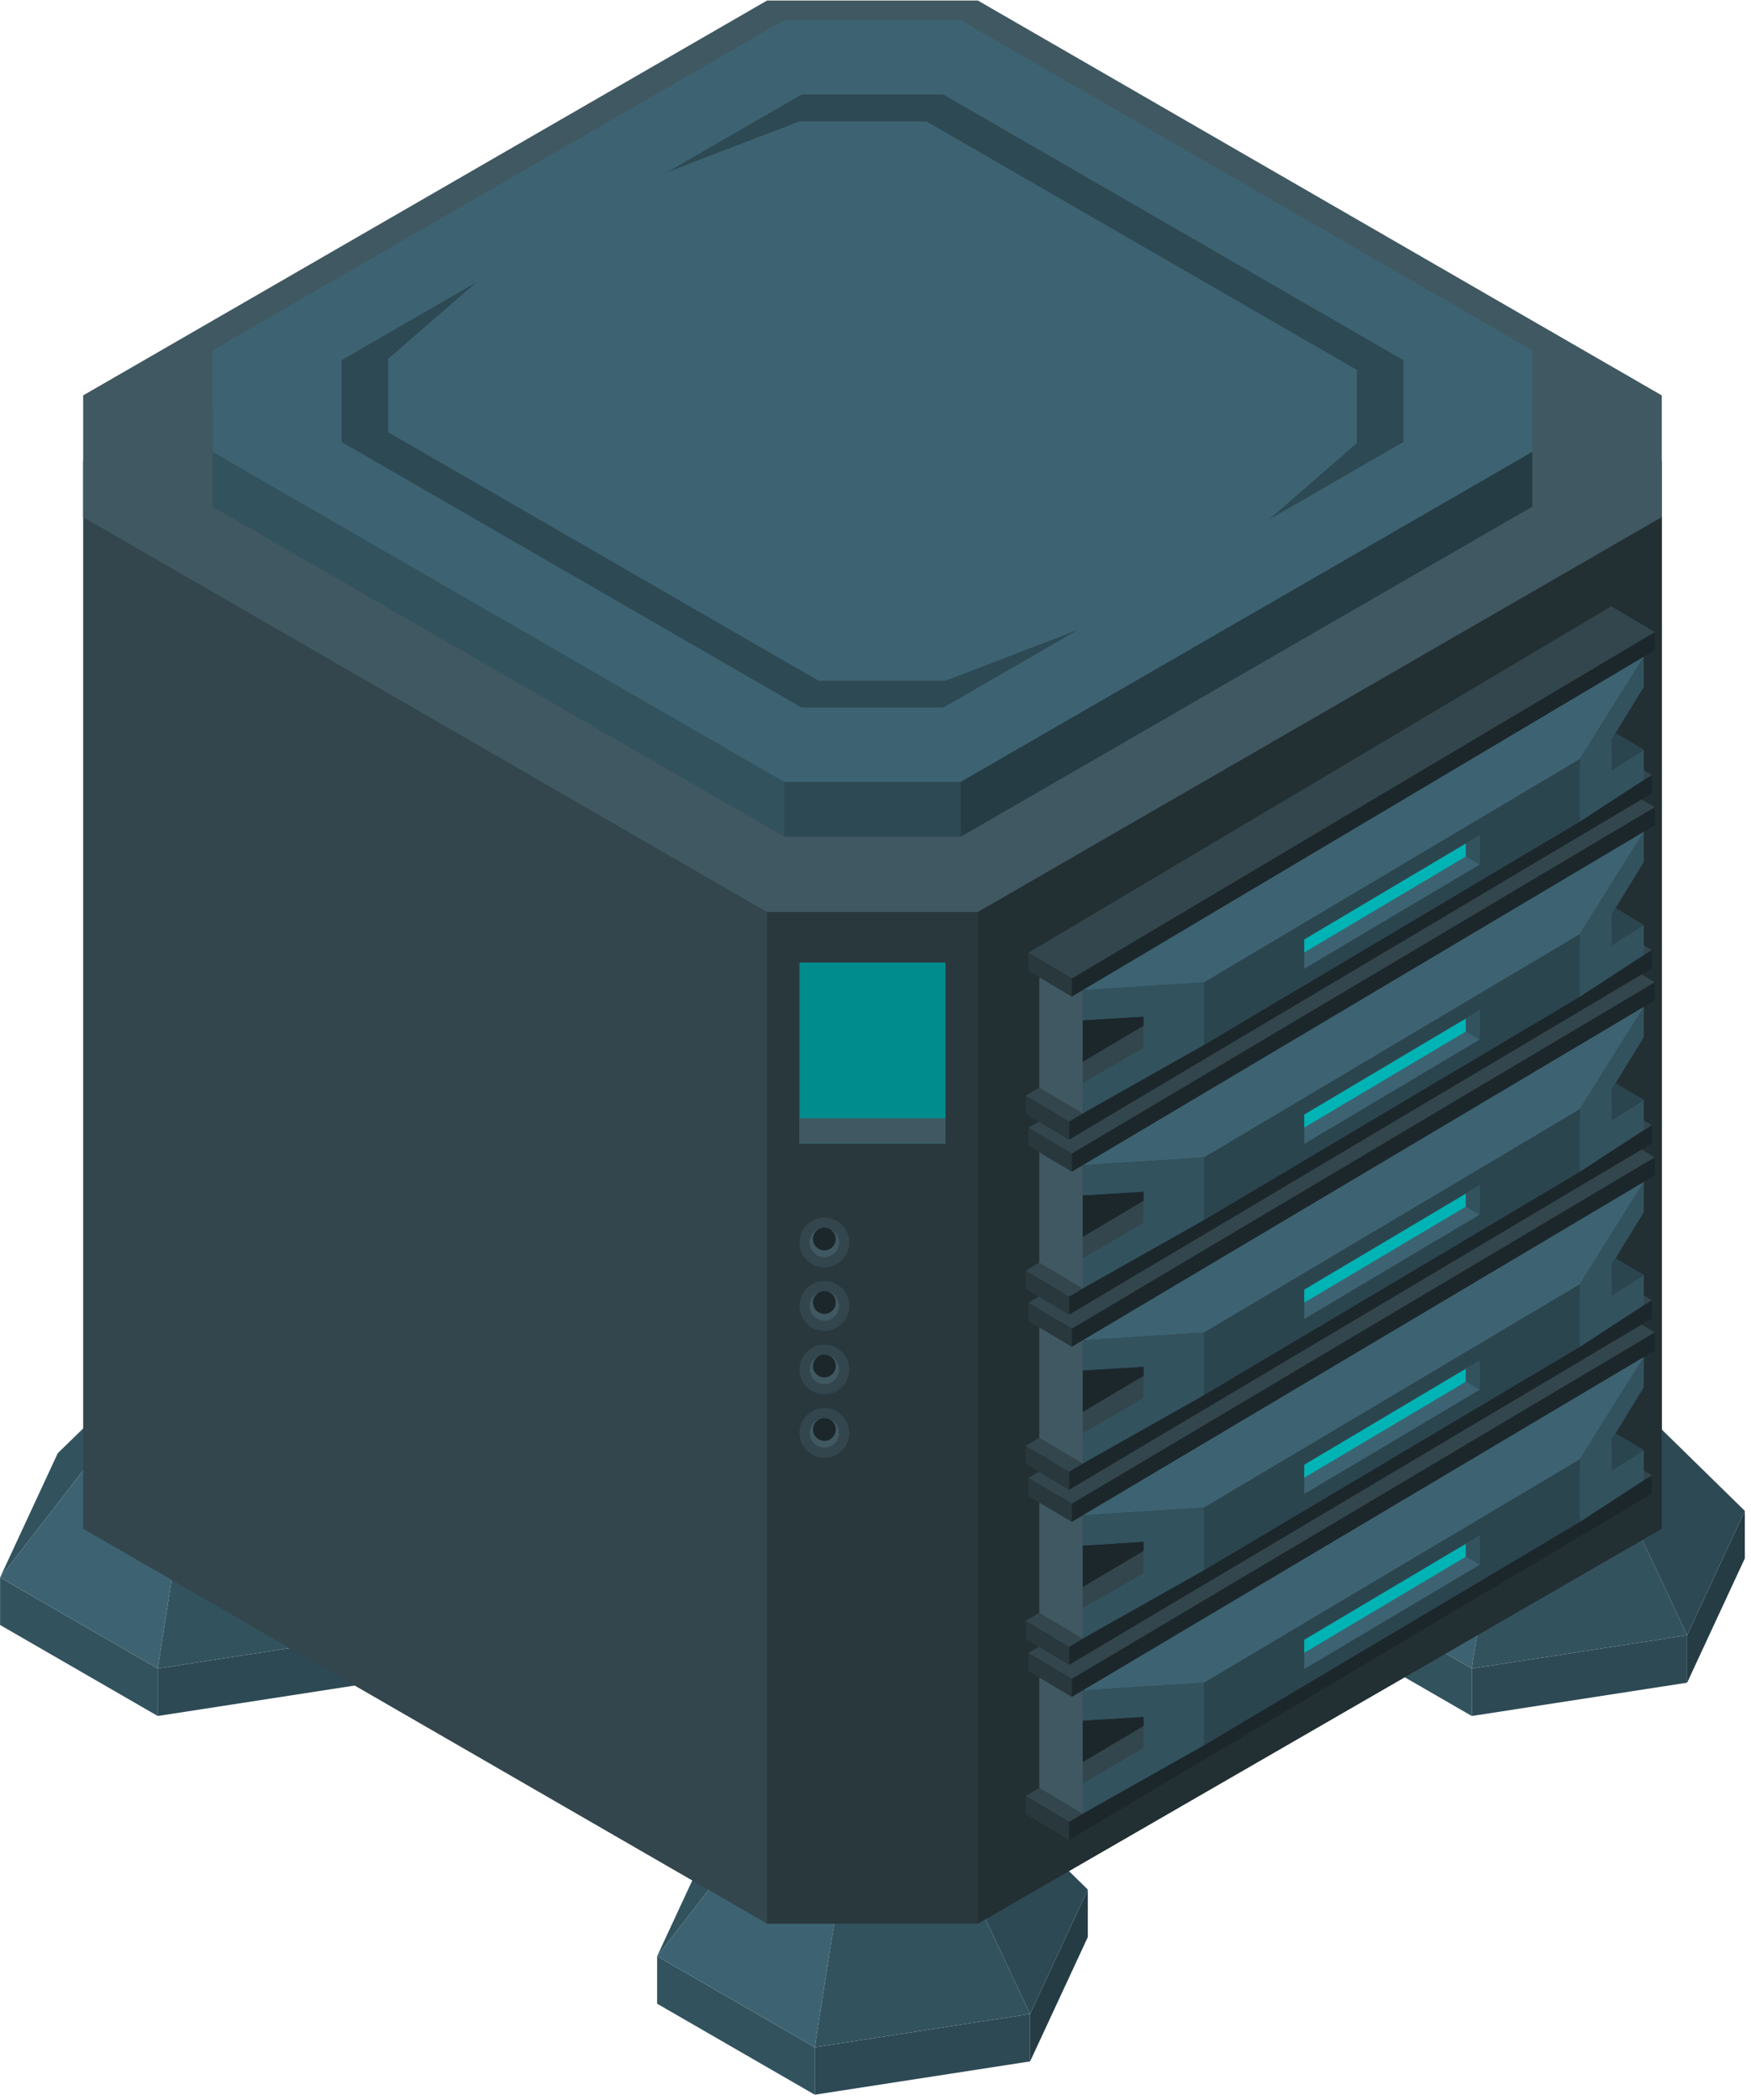 <?xml version="1.0" encoding="UTF-8" standalone="no"?>
<!DOCTYPE svg PUBLIC "-//W3C//DTD SVG 1.1//EN" "http://www.w3.org/Graphics/SVG/1.1/DTD/svg11.dtd">
<svg width="100%" height="100%" viewBox="0 0 231 277" version="1.1" xmlns="http://www.w3.org/2000/svg" xmlns:xlink="http://www.w3.org/1999/xlink" xml:space="preserve" xmlns:serif="http://www.serif.com/" style="fill-rule:evenodd;clip-rule:evenodd;stroke-linejoin:round;stroke-miterlimit:2;">
    <g transform="matrix(2.778,0,0,2.778,-143.097,-884.678)">
        <g>
            <g>
                <g>
                    <g>
                        <path d="M90.203,417.925L90.203,415.672L100.43,414.09L100.43,416.343L90.203,417.925Z" style="fill:rgb(45,73,84);fill-rule:nonzero;"/>
                        <path d="M82.716,411.349L82.716,413.603L90.203,417.925L90.203,415.672L82.716,411.349Z" style="fill:rgb(50,82,94);fill-rule:nonzero;"/>
                        <path d="M103.171,408.185L103.171,410.438L100.43,416.343L100.43,414.09L103.171,408.185Z" style="fill:rgb(37,60,69);fill-rule:nonzero;"/>
                    </g>
                    <g>
                        <path d="M94.209,400.8L89.486,401.53L88.22,404.258L91.678,406.254L96.401,405.523L97.667,402.796L94.209,400.8Z" style="fill:rgb(45,73,84);fill-rule:nonzero;"/>
                        <path d="M88.22,404.258L82.716,411.349L90.203,415.672L91.678,406.254L88.22,404.258Z" style="fill:rgb(61,99,114);fill-rule:nonzero;"/>
                        <path d="M89.486,401.53L85.457,405.444L82.716,411.349L88.22,404.258L89.486,401.53Z" style="fill:rgb(50,82,94);fill-rule:nonzero;"/>
                        <path d="M96.401,405.523L100.43,414.09L90.203,415.672L91.678,406.254L96.401,405.523Z" style="fill:rgb(50,82,94);fill-rule:nonzero;"/>
                        <path d="M97.667,402.796L103.171,408.185L100.43,414.09L96.401,405.523L97.667,402.796Z" style="fill:rgb(45,73,84);fill-rule:nonzero;"/>
                    </g>
                </g>
                <g>
                    <g>
                        <path d="M59.002,399.942L59.002,397.689L69.229,396.107L69.229,398.36L59.002,399.942Z" style="fill:rgb(45,73,84);fill-rule:nonzero;"/>
                        <path d="M51.515,393.366L51.515,395.62L59.002,399.942L59.002,397.689L51.515,393.366Z" style="fill:rgb(50,82,94);fill-rule:nonzero;"/>
                        <path d="M71.969,390.202L71.969,392.455L69.229,398.36L69.229,396.107L71.969,390.202Z" style="fill:rgb(37,60,69);fill-rule:nonzero;"/>
                    </g>
                    <g>
                        <path d="M63.008,382.816L58.284,383.547L57.019,386.274L60.477,388.271L65.2,387.54L66.466,384.813L63.008,382.816Z" style="fill:rgb(45,73,84);fill-rule:nonzero;"/>
                        <path d="M57.019,386.274L51.515,393.366L59.002,397.689L60.477,388.271L57.019,386.274Z" style="fill:rgb(61,99,114);fill-rule:nonzero;"/>
                        <path d="M58.284,383.547L54.255,387.461L51.515,393.366L57.019,386.274L58.284,383.547Z" style="fill:rgb(50,82,94);fill-rule:nonzero;"/>
                        <path d="M65.2,387.54L69.229,396.107L59.002,397.689L60.477,388.271L65.2,387.54Z" style="fill:rgb(50,82,94);fill-rule:nonzero;"/>
                        <path d="M66.466,384.813L71.969,390.202L69.229,396.107L65.2,387.54L66.466,384.813Z" style="fill:rgb(45,73,84);fill-rule:nonzero;"/>
                    </g>
                </g>
                <g>
                    <g>
                        <path d="M121.405,399.942L121.405,397.689L131.632,396.107L131.632,398.36L121.405,399.942Z" style="fill:rgb(45,73,84);fill-rule:nonzero;"/>
                        <path d="M113.918,393.366L113.918,395.62L121.405,399.942L121.405,397.689L113.918,393.366Z" style="fill:rgb(50,82,94);fill-rule:nonzero;"/>
                        <path d="M134.372,390.202L134.372,392.455L131.632,398.36L131.632,396.107L134.372,390.202Z" style="fill:rgb(37,60,69);fill-rule:nonzero;"/>
                    </g>
                    <g>
                        <path d="M125.411,382.816L120.687,383.547L119.422,386.274L122.879,388.271L127.603,387.54L128.869,384.813L125.411,382.816Z" style="fill:rgb(45,73,84);fill-rule:nonzero;"/>
                        <path d="M119.422,386.274L113.918,393.366L121.405,397.689L122.879,388.271L119.422,386.274Z" style="fill:rgb(61,99,114);fill-rule:nonzero;"/>
                        <path d="M120.687,383.547L116.658,387.461L113.918,393.366L119.422,386.274L120.687,383.547Z" style="fill:rgb(50,82,94);fill-rule:nonzero;"/>
                        <path d="M127.603,387.54L131.632,396.107L121.405,397.689L122.879,388.271L127.603,387.54Z" style="fill:rgb(50,82,94);fill-rule:nonzero;"/>
                        <path d="M128.869,384.813L134.372,390.202L131.632,396.107L127.603,387.54L128.869,384.813Z" style="fill:rgb(45,73,84);fill-rule:nonzero;"/>
                    </g>
                </g>
            </g>
            <g>
                <g>
                    <path d="M55.46,340.345L55.46,391.052L87.937,409.802L97.95,409.802L130.427,391.052L130.427,340.345L97.95,321.594L87.937,321.594L55.46,340.345Z" style="fill:rgb(51,70,77);fill-rule:nonzero;"/>
                    <path d="M55.46,337.234L55.46,343.016L87.937,361.766L97.95,361.766L130.427,343.016L130.427,337.234L97.95,318.484L87.937,318.484L55.46,337.234Z" style="fill:rgb(64,88,97);fill-rule:nonzero;"/>
                    <rect x="87.937" y="361.766" width="10.014" height="48.036" style="fill:rgb(41,56,61);"/>
                    <path d="M130.427,343.016L130.427,391.052L97.95,409.802L97.95,361.766L130.427,343.016Z" style="fill:rgb(34,47,51);fill-rule:nonzero;"/>
                </g>
                <g>
                    <g>
                        <g>
                            <g>
                                <g>
                                    <path d="M129.964,389.377L102.279,405.827L102.279,404.967L129.964,388.516L129.964,389.377Z" style="fill:rgb(28,39,43);fill-rule:nonzero;"/>
                                    <g>
                                        <path d="M129.964,388.516L102.279,404.967L100.215,403.74L127.9,387.29L129.964,388.516Z" style="fill:rgb(51,70,77);fill-rule:nonzero;"/>
                                        <path d="M100.215,403.74L102.279,404.967L102.279,405.827L100.215,404.601L100.215,403.74Z" style="fill:rgb(41,56,61);fill-rule:nonzero;"/>
                                    </g>
                                </g>
                                <g>
                                    <path d="M130.095,382.586L102.41,399.036L102.41,398.176L130.095,381.725L130.095,382.586Z" style="fill:rgb(28,39,43);fill-rule:nonzero;"/>
                                </g>
                                <path d="M102.93,398.728L102.93,400.167L105.812,399.992L105.812,401.469L102.93,403.141L102.93,404.581L108.693,401.331L108.693,398.357L102.93,398.728Z" style="fill:rgb(50,82,94);fill-rule:nonzero;"/>
                                <path d="M126.529,390.733L108.693,401.331L108.693,398.358L126.529,387.759L126.529,390.733Z" style="fill:rgb(43,69,79);fill-rule:nonzero;"/>
                                <path d="M129.576,388.747L129.576,387.308L128.052,388.29L128.052,386.814L129.576,384.334L129.576,382.895L126.529,387.759L126.529,390.733L129.576,388.747Z" style="fill:rgb(50,82,94);fill-rule:nonzero;"/>
                                <g>
                                    <path d="M130.095,381.725L102.41,398.176L100.347,396.949L128.031,380.499L130.095,381.725Z" style="fill:rgb(51,70,77);fill-rule:nonzero;"/>
                                    <path d="M100.347,396.949L102.41,398.176L102.41,399.036L100.347,397.81L100.347,396.949Z" style="fill:rgb(41,56,61);fill-rule:nonzero;"/>
                                </g>
                            </g>
                            <path d="M100.866,398.119L100.866,403.354L102.93,404.581L102.93,398.728L102.41,399.036L100.866,398.119Z" style="fill:rgb(64,88,97);fill-rule:nonzero;"/>
                            <g>
                                <path d="M129.574,387.309L128.236,386.514L128.052,386.814L128.052,388.29L129.574,387.309Z" style="fill:rgb(43,69,79);fill-rule:nonzero;"/>
                            </g>
                            <path d="M102.93,400.167L102.93,402.127L105.812,400.415L105.812,399.992L102.93,400.167Z" style="fill:rgb(28,39,43);fill-rule:nonzero;"/>
                        </g>
                        <g>
                            <g>
                                <path d="M121.772,392.767L113.45,397.711L113.45,396.324L121.772,391.379L121.772,392.767Z" style="fill:rgb(61,99,114);fill-rule:nonzero;"/>
                            </g>
                            <path d="M121.122,392.38L121.122,391.765L113.45,396.324L113.45,396.939L121.122,392.38Z" style="fill:rgb(0,180,181);fill-rule:nonzero;"/>
                            <path d="M121.122,392.38L121.772,392.767L121.772,391.379L121.122,391.765L121.122,392.38Z" style="fill:rgb(50,82,94);fill-rule:nonzero;"/>
                        </g>
                    </g>
                    <path d="M102.93,398.728L108.693,398.358L126.529,387.759L129.576,382.895L102.93,398.728Z" style="fill:rgb(61,99,114);fill-rule:nonzero;"/>
                </g>
                <g>
                    <g>
                        <g>
                            <g>
                                <g>
                                    <path d="M129.964,381.064L102.279,397.514L102.279,396.653L129.964,380.203L129.964,381.064Z" style="fill:rgb(28,39,43);fill-rule:nonzero;"/>
                                    <g>
                                        <path d="M129.964,380.203L102.279,396.653L100.215,395.427L127.9,378.977L129.964,380.203Z" style="fill:rgb(51,70,77);fill-rule:nonzero;"/>
                                        <path d="M100.215,395.427L102.279,396.653L102.279,397.514L100.215,396.288L100.215,395.427Z" style="fill:rgb(41,56,61);fill-rule:nonzero;"/>
                                    </g>
                                </g>
                                <g>
                                    <path d="M130.095,374.273L102.41,390.723L102.41,389.862L130.095,373.412L130.095,374.273Z" style="fill:rgb(28,39,43);fill-rule:nonzero;"/>
                                </g>
                                <path d="M102.93,390.414L102.93,391.854L105.812,391.679L105.812,393.155L102.93,394.828L102.93,396.267L108.693,393.017L108.693,390.044L102.93,390.414Z" style="fill:rgb(50,82,94);fill-rule:nonzero;"/>
                                <path d="M126.529,382.42L108.693,393.018L108.693,390.044L126.529,379.446L126.529,382.42Z" style="fill:rgb(43,69,79);fill-rule:nonzero;"/>
                                <path d="M129.576,380.434L129.576,378.994L128.052,379.977L128.052,378.5L129.576,376.021L129.576,374.581L126.529,379.446L126.529,382.42L129.576,380.434Z" style="fill:rgb(50,82,94);fill-rule:nonzero;"/>
                                <g>
                                    <path d="M130.095,373.412L102.41,389.862L100.347,388.636L128.031,372.185L130.095,373.412Z" style="fill:rgb(51,70,77);fill-rule:nonzero;"/>
                                    <path d="M100.347,388.636L102.41,389.862L102.41,390.723L100.347,389.497L100.347,388.636Z" style="fill:rgb(41,56,61);fill-rule:nonzero;"/>
                                </g>
                            </g>
                            <path d="M100.866,389.805L100.866,395.041L102.93,396.267L102.93,390.414L102.41,390.723L100.866,389.805Z" style="fill:rgb(64,88,97);fill-rule:nonzero;"/>
                            <g>
                                <path d="M129.574,378.995L128.236,378.201L128.052,378.5L128.052,379.977L129.574,378.995Z" style="fill:rgb(43,69,79);fill-rule:nonzero;"/>
                            </g>
                            <path d="M102.93,391.854L102.93,393.814L105.812,392.102L105.812,391.679L102.93,391.854Z" style="fill:rgb(28,39,43);fill-rule:nonzero;"/>
                        </g>
                        <g>
                            <g>
                                <path d="M121.772,384.453L113.45,389.398L113.45,388.011L121.772,383.066L121.772,384.453Z" style="fill:rgb(61,99,114);fill-rule:nonzero;"/>
                            </g>
                            <path d="M121.122,384.067L121.122,383.452L113.45,388.011L113.45,388.626L121.122,384.067Z" style="fill:rgb(0,180,181);fill-rule:nonzero;"/>
                            <path d="M121.122,384.067L121.772,384.453L121.772,383.066L121.122,383.452L121.122,384.067Z" style="fill:rgb(50,82,94);fill-rule:nonzero;"/>
                        </g>
                    </g>
                    <path d="M102.93,390.414L108.693,390.044L126.529,379.446L129.576,374.581L102.93,390.414Z" style="fill:rgb(61,99,114);fill-rule:nonzero;"/>
                </g>
                <g>
                    <g>
                        <g>
                            <g>
                                <g>
                                    <path d="M129.964,372.75L102.279,389.201L102.279,388.34L129.964,371.89L129.964,372.75Z" style="fill:rgb(28,39,43);fill-rule:nonzero;"/>
                                    <g>
                                        <path d="M129.964,371.89L102.279,388.34L100.215,387.114L127.9,370.663L129.964,371.89Z" style="fill:rgb(51,70,77);fill-rule:nonzero;"/>
                                        <path d="M100.215,387.114L102.279,388.34L102.279,389.201L100.215,387.974L100.215,387.114Z" style="fill:rgb(41,56,61);fill-rule:nonzero;"/>
                                    </g>
                                </g>
                                <g>
                                    <path d="M130.095,365.959L102.41,382.409L102.41,381.549L130.095,365.099L130.095,365.959Z" style="fill:rgb(28,39,43);fill-rule:nonzero;"/>
                                </g>
                                <path d="M102.93,382.101L102.93,383.54L105.812,383.366L105.812,384.842L102.93,386.514L102.93,387.954L108.693,384.704L108.693,381.73L102.93,382.101Z" style="fill:rgb(50,82,94);fill-rule:nonzero;"/>
                                <path d="M126.529,374.106L108.693,384.704L108.693,381.731L126.529,371.133L126.529,374.106Z" style="fill:rgb(43,69,79);fill-rule:nonzero;"/>
                                <path d="M129.576,372.121L129.576,370.681L128.052,371.664L128.052,370.187L129.576,367.707L129.576,366.268L126.529,371.133L126.529,374.106L129.576,372.121Z" style="fill:rgb(50,82,94);fill-rule:nonzero;"/>
                                <g>
                                    <path d="M130.095,365.099L102.41,381.549L100.347,380.323L128.031,363.872L130.095,365.099Z" style="fill:rgb(51,70,77);fill-rule:nonzero;"/>
                                    <path d="M100.347,380.323L102.41,381.549L102.41,382.409L100.347,381.183L100.347,380.323Z" style="fill:rgb(41,56,61);fill-rule:nonzero;"/>
                                </g>
                            </g>
                            <path d="M100.866,381.492L100.866,386.728L102.93,387.954L102.93,382.101L102.41,382.409L100.866,381.492Z" style="fill:rgb(64,88,97);fill-rule:nonzero;"/>
                            <g>
                                <path d="M129.574,370.682L128.236,369.887L128.052,370.187L128.052,371.664L129.574,370.682Z" style="fill:rgb(43,69,79);fill-rule:nonzero;"/>
                            </g>
                            <path d="M102.93,383.54L102.93,385.5L105.812,383.788L105.812,383.365L102.93,383.54Z" style="fill:rgb(28,39,43);fill-rule:nonzero;"/>
                        </g>
                        <g>
                            <g>
                                <path d="M121.772,376.14L113.45,381.085L113.45,379.697L121.772,374.752L121.772,376.14Z" style="fill:rgb(61,99,114);fill-rule:nonzero;"/>
                            </g>
                            <path d="M121.122,375.754L121.122,375.139L113.45,379.697L113.45,380.312L121.122,375.754Z" style="fill:rgb(0,180,181);fill-rule:nonzero;"/>
                            <path d="M121.122,375.754L121.772,376.14L121.772,374.752L121.122,375.139L121.122,375.754Z" style="fill:rgb(50,82,94);fill-rule:nonzero;"/>
                        </g>
                    </g>
                    <path d="M102.93,382.101L108.693,381.731L126.529,371.133L129.576,366.268L102.93,382.101Z" style="fill:rgb(61,99,114);fill-rule:nonzero;"/>
                </g>
                <g>
                    <g>
                        <g>
                            <g>
                                <g>
                                    <path d="M129.964,364.437L102.279,380.887L102.279,380.026L129.964,363.576L129.964,364.437Z" style="fill:rgb(28,39,43);fill-rule:nonzero;"/>
                                    <g>
                                        <path d="M129.964,363.576L102.279,380.026L100.215,378.8L127.9,362.35L129.964,363.576Z" style="fill:rgb(51,70,77);fill-rule:nonzero;"/>
                                        <path d="M100.215,378.8L102.279,380.026L102.279,380.887L100.215,379.661L100.215,378.8Z" style="fill:rgb(41,56,61);fill-rule:nonzero;"/>
                                    </g>
                                </g>
                                <g>
                                    <path d="M130.095,357.646L102.41,374.096L102.41,373.235L130.095,356.785L130.095,357.646Z" style="fill:rgb(28,39,43);fill-rule:nonzero;"/>
                                </g>
                                <path d="M102.93,373.788L102.93,375.227L105.812,375.052L105.812,376.529L102.93,378.201L102.93,379.64L108.693,376.39L108.693,373.417L102.93,373.788Z" style="fill:rgb(50,82,94);fill-rule:nonzero;"/>
                                <path d="M126.529,365.793L108.693,376.391L108.693,373.417L126.529,362.819L126.529,365.793Z" style="fill:rgb(43,69,79);fill-rule:nonzero;"/>
                                <path d="M129.576,363.807L129.576,362.368L128.052,363.35L128.052,361.874L129.576,359.394L129.576,357.954L126.529,362.819L126.529,365.793L129.576,363.807Z" style="fill:rgb(50,82,94);fill-rule:nonzero;"/>
                                <g>
                                    <path d="M130.095,356.785L102.41,373.235L100.347,372.009L128.031,355.559L130.095,356.785Z" style="fill:rgb(51,70,77);fill-rule:nonzero;"/>
                                    <path d="M100.347,372.009L102.41,373.235L102.41,374.096L100.347,372.87L100.347,372.009Z" style="fill:rgb(41,56,61);fill-rule:nonzero;"/>
                                </g>
                            </g>
                            <path d="M100.866,373.178L100.866,378.414L102.93,379.64L102.93,373.788L102.41,374.096L100.866,373.178Z" style="fill:rgb(64,88,97);fill-rule:nonzero;"/>
                            <g>
                                <path d="M129.574,362.369L128.236,361.574L128.052,361.874L128.052,363.35L129.574,362.369Z" style="fill:rgb(43,69,79);fill-rule:nonzero;"/>
                            </g>
                            <path d="M102.93,375.227L102.93,377.187L105.812,375.475L105.812,375.052L102.93,375.227Z" style="fill:rgb(28,39,43);fill-rule:nonzero;"/>
                        </g>
                        <g>
                            <g>
                                <path d="M121.772,367.826L113.45,372.771L113.45,371.384L121.772,366.439L121.772,367.826Z" style="fill:rgb(61,99,114);fill-rule:nonzero;"/>
                            </g>
                            <path d="M121.122,367.44L121.122,366.825L113.45,371.384L113.45,371.999L121.122,367.44Z" style="fill:rgb(0,180,181);fill-rule:nonzero;"/>
                            <path d="M121.122,367.44L121.772,367.826L121.772,366.439L121.122,366.825L121.122,367.44Z" style="fill:rgb(50,82,94);fill-rule:nonzero;"/>
                        </g>
                    </g>
                    <path d="M102.93,373.788L108.693,373.417L126.529,362.819L129.576,357.954L102.93,373.788Z" style="fill:rgb(61,99,114);fill-rule:nonzero;"/>
                </g>
                <g>
                    <g>
                        <g>
                            <g>
                                <g>
                                    <path d="M129.964,356.124L102.279,372.574L102.279,371.713L129.964,355.263L129.964,356.124Z" style="fill:rgb(28,39,43);fill-rule:nonzero;"/>
                                    <g>
                                        <path d="M129.964,355.263L102.279,371.713L100.215,370.487L127.9,354.036L129.964,355.263Z" style="fill:rgb(51,70,77);fill-rule:nonzero;"/>
                                        <path d="M100.215,370.487L102.279,371.713L102.279,372.574L100.215,371.348L100.215,370.487Z" style="fill:rgb(41,56,61);fill-rule:nonzero;"/>
                                    </g>
                                </g>
                                <g>
                                    <path d="M130.095,349.332L102.41,365.783L102.41,364.922L130.095,348.472L130.095,349.332Z" style="fill:rgb(28,39,43);fill-rule:nonzero;"/>
                                </g>
                                <path d="M102.93,365.474L102.93,366.914L105.812,366.739L105.812,368.215L102.93,369.887L102.93,371.327L108.693,368.077L108.693,365.103L102.93,365.474Z" style="fill:rgb(50,82,94);fill-rule:nonzero;"/>
                                <path d="M126.529,357.479L108.693,368.078L108.693,365.104L126.529,354.506L126.529,357.479Z" style="fill:rgb(43,69,79);fill-rule:nonzero;"/>
                                <path d="M129.576,355.494L129.576,354.054L128.052,355.037L128.052,353.56L129.576,351.081L129.576,349.641L126.529,354.506L126.529,357.479L129.576,355.494Z" style="fill:rgb(50,82,94);fill-rule:nonzero;"/>
                                <g>
                                    <path d="M130.095,348.472L102.41,364.922L100.347,363.696L128.031,347.245L130.095,348.472Z" style="fill:rgb(51,70,77);fill-rule:nonzero;"/>
                                    <path d="M100.347,363.696L102.41,364.922L102.41,365.783L100.347,364.556L100.347,363.696Z" style="fill:rgb(41,56,61);fill-rule:nonzero;"/>
                                </g>
                            </g>
                            <path d="M100.866,364.865L100.866,370.101L102.93,371.327L102.93,365.474L102.41,365.783L100.866,364.865Z" style="fill:rgb(64,88,97);fill-rule:nonzero;"/>
                            <g>
                                <path d="M129.574,354.055L128.236,353.26L128.052,353.56L128.052,355.037L129.574,354.055Z" style="fill:rgb(43,69,79);fill-rule:nonzero;"/>
                            </g>
                            <path d="M102.93,366.914L102.93,368.874L105.812,367.162L105.812,366.739L102.93,366.914Z" style="fill:rgb(28,39,43);fill-rule:nonzero;"/>
                        </g>
                        <g>
                            <g>
                                <path d="M121.772,359.513L113.45,364.458L113.45,363.07L121.772,358.126L121.772,359.513Z" style="fill:rgb(61,99,114);fill-rule:nonzero;"/>
                            </g>
                            <path d="M121.122,359.127L121.122,358.512L113.45,363.07L113.45,363.685L121.122,359.127Z" style="fill:rgb(0,180,181);fill-rule:nonzero;"/>
                            <path d="M121.122,359.127L121.772,359.513L121.772,358.126L121.122,358.512L121.122,359.127Z" style="fill:rgb(50,82,94);fill-rule:nonzero;"/>
                        </g>
                    </g>
                    <path d="M102.93,365.474L108.693,365.104L126.529,354.506L129.576,349.641L102.93,365.474Z" style="fill:rgb(61,99,114);fill-rule:nonzero;"/>
                </g>
                <g>
                    <path d="M61.613,337.687L61.613,342.519L88.759,358.192L97.129,358.192L124.274,342.519L124.274,337.687L97.129,322.015L88.759,322.015L61.613,337.687Z" style="fill:rgb(50,82,94);fill-rule:nonzero;"/>
                    <g>
                        <path d="M61.613,335.087L61.613,339.919L88.759,355.591L97.129,355.591L124.274,339.919L124.274,335.087L97.129,319.415L88.759,319.415L61.613,335.087Z" style="fill:rgb(61,99,114);fill-rule:nonzero;"/>
                        <path d="M90.384,350.783L69.941,338.981L69.941,335.503L74.13,331.865L67.733,335.559L67.733,339.447L89.576,352.058L96.311,352.058L102.708,348.365L96.408,350.783L90.384,350.783Z" style="fill:rgb(45,73,84);fill-rule:nonzero;"/>
                        <path d="M95.503,324.223L115.946,336.025L115.946,339.503L111.757,343.141L118.154,339.447L118.154,335.559L96.311,322.948L89.576,322.948L83.179,326.641L89.479,324.223L95.503,324.223Z" style="fill:rgb(45,73,84);fill-rule:nonzero;"/>
                    </g>
                    <rect x="88.759" y="355.591" width="8.37" height="2.6" style="fill:rgb(45,73,84);"/>
                    <path d="M124.274,339.919L124.274,342.519L97.129,358.192L97.129,355.591L124.274,339.919Z" style="fill:rgb(37,60,69);fill-rule:nonzero;"/>
                </g>
            </g>
            <rect x="89.477" y="364.164" width="6.934" height="8.594" style="fill:rgb(0,140,141);"/>
            <rect x="89.477" y="371.56" width="6.934" height="1.198" style="fill:rgb(64,88,97);"/>
            <g>
                <circle cx="90.659" cy="377.457" r="1.182" style="fill:rgb(51,70,77);"/>
                <path d="M91.365,377.457C91.365,377.847 91.049,378.163 90.659,378.163C90.269,378.163 89.954,377.847 89.954,377.457C89.954,377.067 90.27,376.751 90.659,376.751C91.049,376.752 91.365,377.068 91.365,377.457Z" style="fill:rgb(28,39,43);fill-rule:nonzero;"/>
                <path d="M90.659,376.752C90.958,376.752 91.199,376.994 91.199,377.292C91.199,377.59 90.957,377.832 90.659,377.832C90.361,377.832 90.119,377.59 90.119,377.292C90.119,376.994 90.36,376.752 90.659,376.752C90.269,376.752 89.954,377.068 89.954,377.458C89.954,377.848 90.27,378.163 90.659,378.163C91.049,378.163 91.365,377.847 91.365,377.458C91.365,377.068 91.049,376.752 90.659,376.752Z" style="fill:rgb(64,88,97);fill-rule:nonzero;"/>
            </g>
            <g>
                <circle cx="90.659" cy="380.472" r="1.182" style="fill:rgb(51,70,77);"/>
                <path d="M91.365,380.472C91.365,380.862 91.049,381.178 90.659,381.178C90.269,381.178 89.954,380.862 89.954,380.472C89.954,380.082 90.27,379.766 90.659,379.766C91.049,379.767 91.365,380.082 91.365,380.472Z" style="fill:rgb(28,39,43);fill-rule:nonzero;"/>
                <path d="M90.659,379.767C90.958,379.767 91.199,380.009 91.199,380.307C91.199,380.606 90.957,380.847 90.659,380.847C90.361,380.847 90.119,380.605 90.119,380.307C90.119,380.009 90.36,379.767 90.659,379.767C90.269,379.767 89.954,380.083 89.954,380.473C89.954,380.863 90.27,381.179 90.659,381.179C91.049,381.179 91.365,380.863 91.365,380.473C91.365,380.082 91.049,379.767 90.659,379.767Z" style="fill:rgb(64,88,97);fill-rule:nonzero;"/>
            </g>
            <g>
                <path d="M91.841,383.487C91.841,384.14 91.312,384.669 90.659,384.669C90.006,384.669 89.477,384.14 89.477,383.487C89.477,382.834 90.006,382.305 90.659,382.305C91.312,382.305 91.841,382.834 91.841,383.487Z" style="fill:rgb(51,70,77);fill-rule:nonzero;"/>
                <path d="M91.365,383.487C91.365,383.877 91.049,384.193 90.659,384.193C90.269,384.193 89.954,383.877 89.954,383.487C89.954,383.097 90.27,382.781 90.659,382.781C91.049,382.781 91.365,383.097 91.365,383.487Z" style="fill:rgb(28,39,43);fill-rule:nonzero;"/>
                <path d="M90.659,382.781C90.958,382.781 91.199,383.023 91.199,383.321C91.199,383.619 90.957,383.861 90.659,383.861C90.361,383.861 90.119,383.619 90.119,383.321C90.119,383.023 90.36,382.781 90.659,382.781C90.269,382.781 89.954,383.097 89.954,383.487C89.954,383.877 90.27,384.193 90.659,384.193C91.049,384.193 91.365,383.877 91.365,383.487C91.365,383.097 91.049,382.781 90.659,382.781Z" style="fill:rgb(64,88,97);fill-rule:nonzero;"/>
            </g>
            <g>
                <circle cx="90.659" cy="386.502" r="1.182" style="fill:rgb(51,70,77);"/>
                <path d="M91.365,386.502C91.365,386.892 91.049,387.208 90.659,387.208C90.269,387.208 89.954,386.892 89.954,386.502C89.954,386.112 90.27,385.796 90.659,385.796C91.049,385.796 91.365,386.112 91.365,386.502Z" style="fill:rgb(28,39,43);fill-rule:nonzero;"/>
                <path d="M90.659,385.796C90.958,385.796 91.199,386.038 91.199,386.336C91.199,386.634 90.957,386.876 90.659,386.876C90.361,386.876 90.119,386.634 90.119,386.336C90.119,386.038 90.36,385.796 90.659,385.796C90.269,385.796 89.954,386.112 89.954,386.502C89.954,386.892 90.27,387.208 90.659,387.208C91.049,387.208 91.365,386.892 91.365,386.502C91.365,386.112 91.049,385.796 90.659,385.796Z" style="fill:rgb(64,88,97);fill-rule:nonzero;"/>
            </g>
        </g>
    </g>
</svg>
